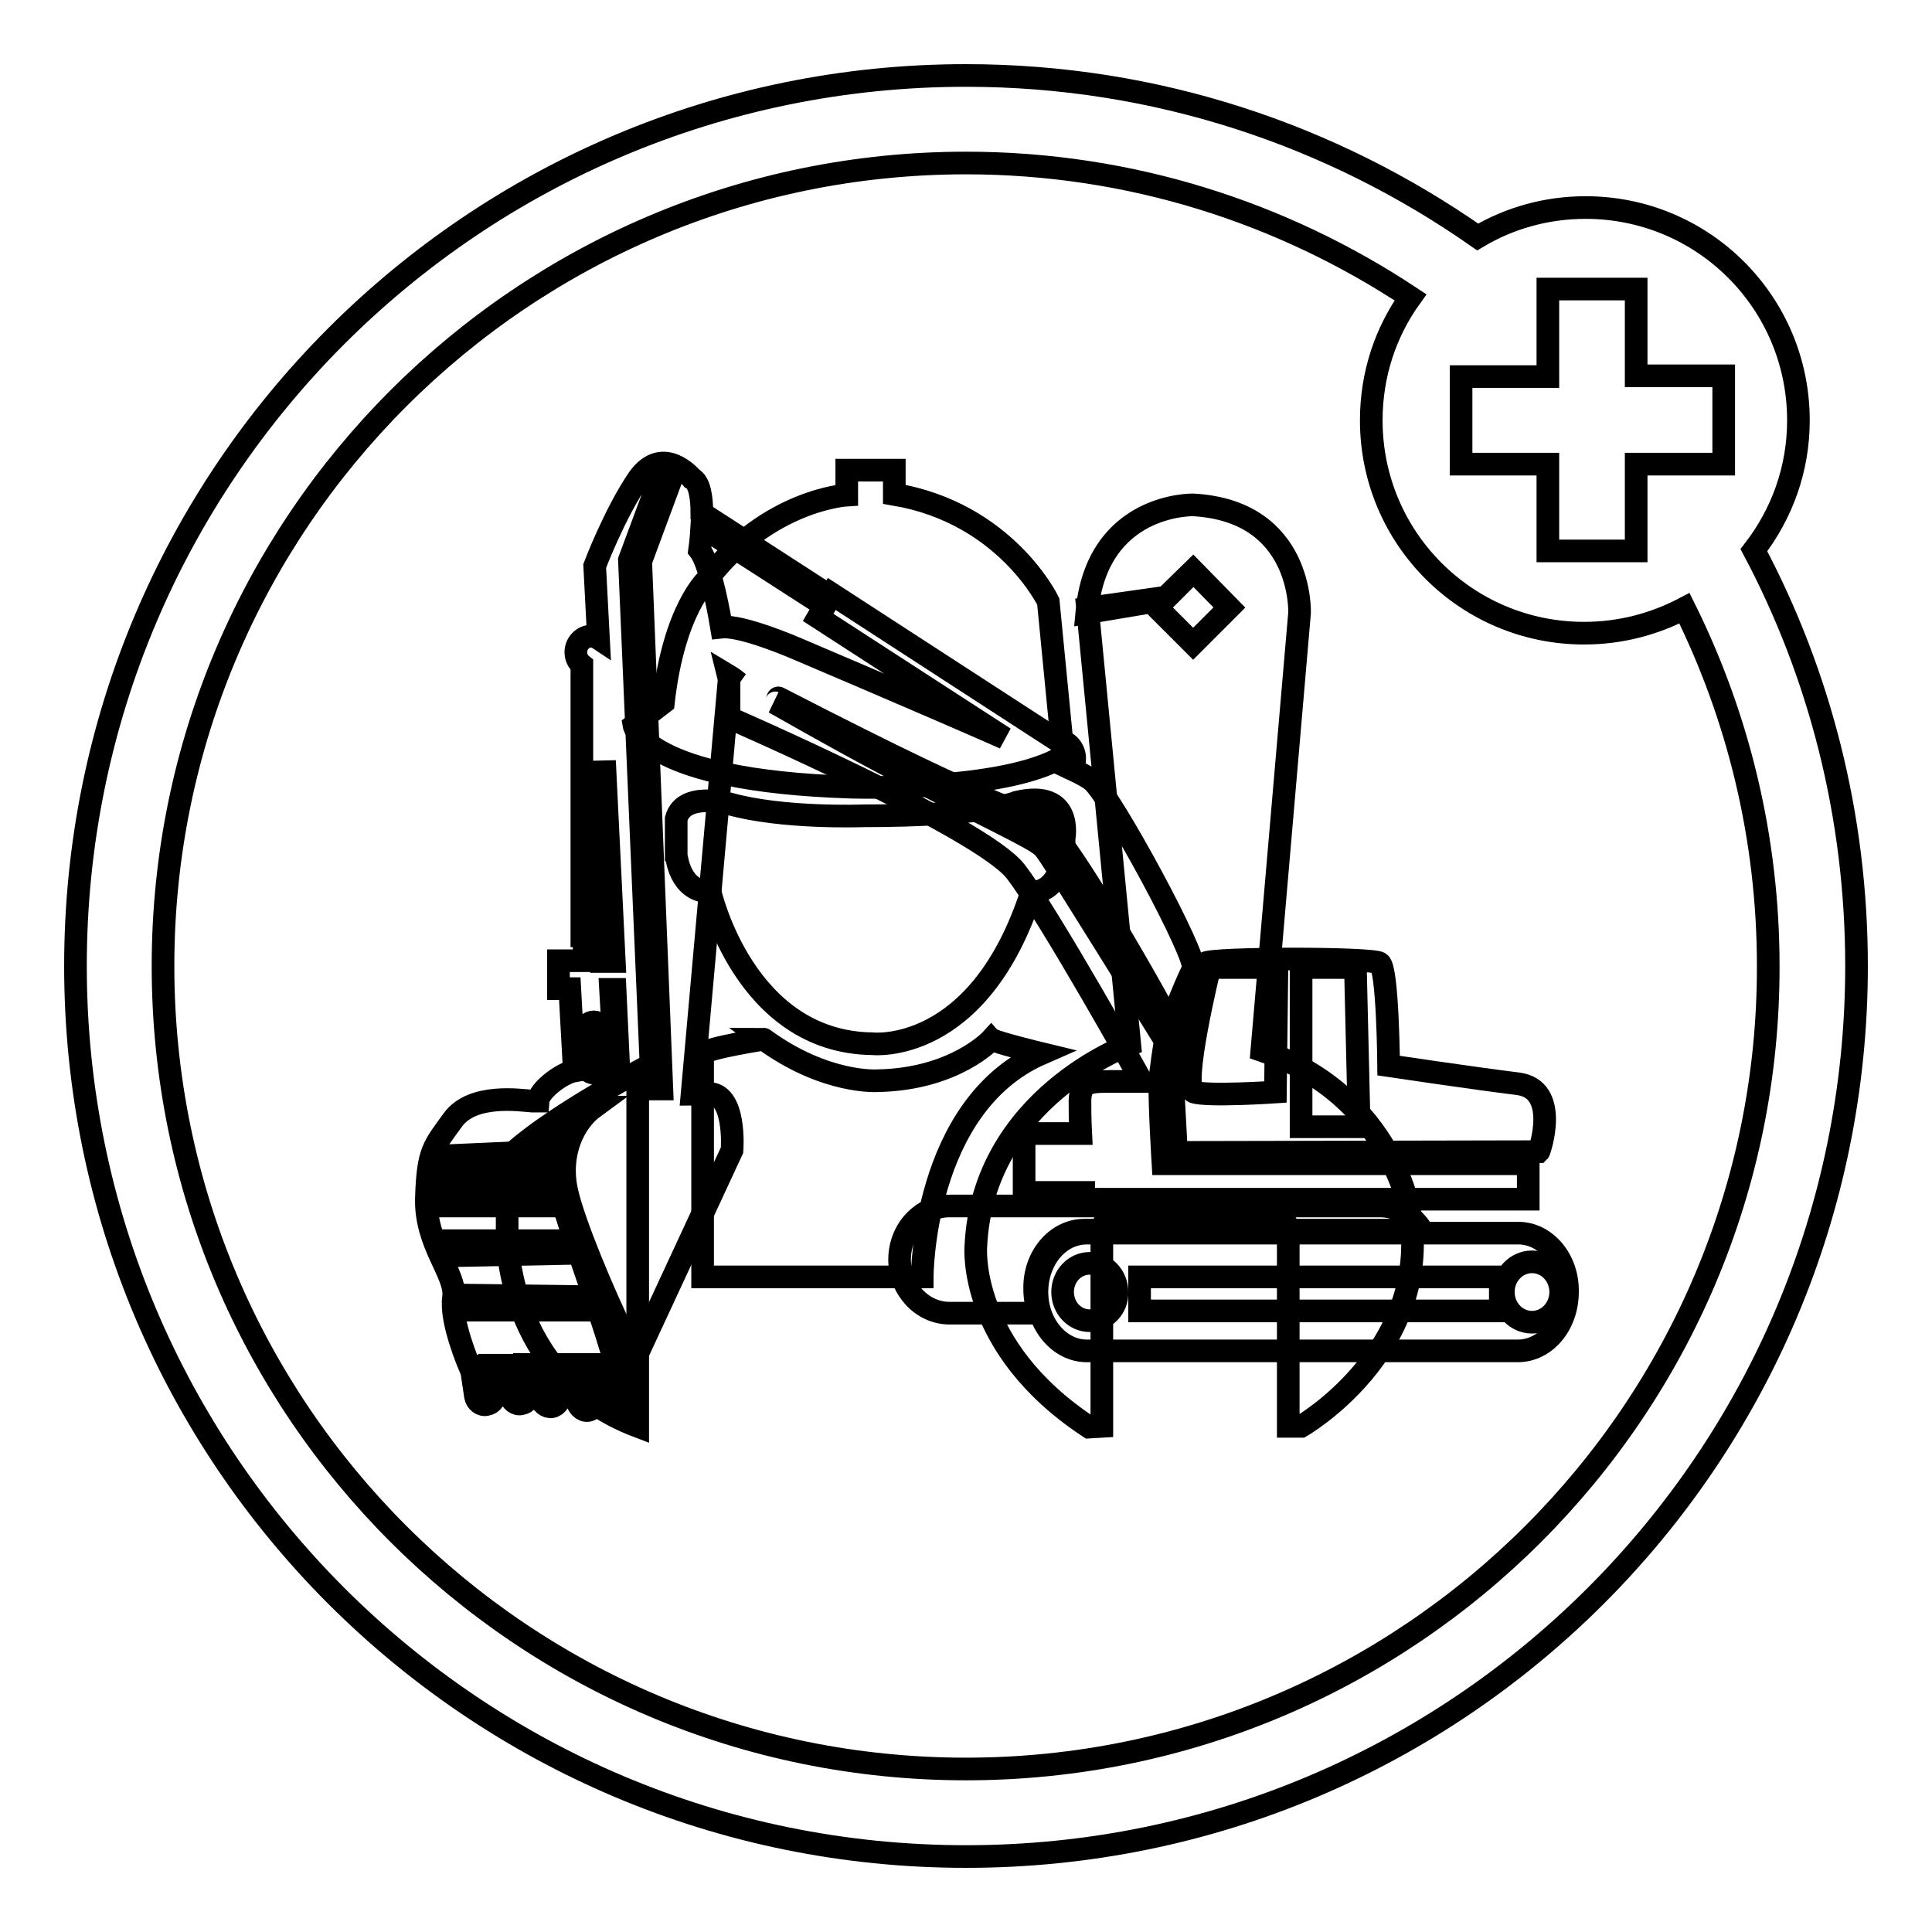 <?xml version="1.0" encoding="utf-8"?>
<!-- Svg Vector Icons : http://www.onlinewebfonts.com/icon -->
<!DOCTYPE svg PUBLIC "-//W3C//DTD SVG 1.1//EN" "http://www.w3.org/Graphics/SVG/1.1/DTD/svg11.dtd">
<svg version="1.1" xmlns="http://www.w3.org/2000/svg" xmlns:xlink="http://www.w3.org/1999/xlink" x="0px" y="0px" viewBox="0 0 256 256" enable-background="new 0 0 256 256" xml:space="preserve">
<g><g><path stroke-width="3" fill-opacity="0" stroke="#000000"  d="M143.7,163h44.7c-1.2-1.9-3.2-3.2-5.5-3.2h-57.1c-3.7,0-6.6,3.2-6.6,7.1c0,3.9,3,7.1,6.6,7.1h11.9c-0.4-1-0.6-2-0.6-3.2C137,166.5,140,163,143.7,163z"/><path stroke-width="3" fill-opacity="0" stroke="#000000"  d="M201.2,163.4H144c-3.7,0-6.6,3.5-6.6,7.8c0,4.3,3,7.8,6.6,7.8h57.1c3.7,0,6.6-3.5,6.6-7.8C207.8,166.9,204.8,163.4,201.2,163.4z M144.4,175c-2,0-3.6-1.7-3.6-3.8s1.6-3.8,3.6-3.8s3.6,1.7,3.6,3.8C148.1,173.3,146.4,175,144.4,175z M198.8,173.7h-47.8v-4.5h47.8L198.8,173.7L198.8,173.7z M203,175.2c-2.1,0-3.8-1.8-3.8-4s1.7-4,3.8-4c2.1,0,3.8,1.8,3.8,4C206.8,173.4,205.1,175.2,203,175.2z"/><path stroke-width="3" fill-opacity="0" stroke="#000000"  d="M154.1,154.2c0,0-0.5-8.1-0.4-10.8c0-1.2,0.7-5.5,0.7-5.5s-14.6-23.6-15.6-24.9c-1-1.4-0.5-1.1-14.6-8.2c-8.2-4.1-16.3-8.7-21.6-11.7c0.5,0.2,0.3-0.8,0.6-0.6c32.6,16.8,29.6,13.5,35.4,16.9c2.7,1.6,16,24.9,16.2,25.9s1.8-4,3.3-6.9c0.7-1.5-10.8-22.7-13.3-24.9c-0.3-0.3-1.3-0.9-2.8-1.6c0.3-0.4,0.4-0.9,0.4-1.4c0-1.3-1-2.4-2.3-2.4l-29.9-19.4l-1.8,3.1l24.7,16C121.5,92.7,105.7,86,105.7,86s-7.3-3.2-10.1-2.9c-0.7-4.2-1.8-8.8-2.9-10.2c0,0,0.2-1.4,0.3-3.1l16.3,10.5L110,79L93,68c0-2.1-0.3-4.1-1.3-4.6c0,0-3.8-4.6-7.1,0C81.4,68.1,78.8,75,78.8,75l0.5,9.6c-0.3-0.2-0.7-0.3-1-0.3c-1.1,0-2,1-2,2.1c0,0.7,0.3,1.3,0.8,1.7v35.9h0.3v3.3h-3.4v3.7h1.5l0.6,10.9c-1.7,0.3-4.7,2.6-4.8,4c-0.3,0-0.6,0-0.8,0c-1.5-0.1-7.9-1.1-10.5,2.5s-3.3,4.1-3.5,10.3c-0.2,6.2,4,10.1,3.6,13.2c-0.5,3.1,2.1,9.1,2.1,9.1h0.2l0.6,4c0.1,0.7,0.8,1.3,1.5,1.1c0.7-0.1,1.2-0.8,1.1-1.6l-0.5-3.6H67l0.6,4c0.1,0.7,0.8,1.3,1.5,1.1c0.7-0.1,1.2-0.8,1.1-1.6l-0.5-3.6H71l0.6,4.3c0.1,0.8,0.8,1.4,1.5,1.3c0.7-0.1,1.2-0.9,1.1-1.7l-0.6-3.9h2.1l0.7,4.6c0.1,0.9,0.8,1.6,1.5,1.5c0.7-0.1,1.2-1,1-1.9l-0.6-4.2h0.7l1,4.7c0.2,0.9,0.9,1.6,1.6,1.4c0.7-0.2,1.1-1,0.9-2c-1.3-8.2-9.9-28.2-9.1-31.7c0.7-2.8,2.6-5.2,3.7-6.5c0.5,0,1.1,0,1.6,0c-2.6,1.9-4.7,6.1-3.6,11.1c0.9,4.2,5,13.9,7.7,19.4c1.2,2.5,1.2,3.2,1.2,3.2l13-28c0,0,0.6-7.8-3.3-7.5c-0.6,0-1.3,0.1-2,0.1l4.9-54.8c0,0,0-0.3-0.1-0.7c0.5,0.3,0.9,0.6,1.4,1l0,0c-0.8-0.5-1.3-0.8-1.3-0.8v0.5v4.9c0,0,33.6,14.6,38,20.4c4.4,5.7,16.7,27.8,16.7,27.8c-1.4,0-3.1,0-4.4,0c-2.6,0-3.7,0.1-3.8,2.5c0,0.8,0,2.5,0.1,4.4h-7.5v7.8h7.9c0,0.5,0,0.9,0,0.9h2.2h8.4h48.3v-4.7H154.1L154.1,154.2z M83.4,74.2l4.2-11.3l1.3,0.7l-4,10.8l2.8,69.9l-1.3,0L83.4,74.2L83.4,74.2z M82,141.8c-0.3-0.1-0.5-0.2-0.5-0.2l-0.6-10.5h0.6L82,141.8z M79.7,124.1h0.4v-23.3l1.3,26.6h-1.7V124.1z M57.9,153.2l13.4-0.6l0.1,2.1l-13.7,0.7L57.9,153.2z M57.3,157.4h14l0.7,2.4H57.5L57.3,157.4z M77.6,173.6l-16.4,0l-0.3-2l15.8,0.2L77.6,173.6z M74.2,164.4l0.5,1.7l-15.3,0.3l-0.7-2H74.2z M77.5,140.9v-4.2c0-0.7,0.5-1.3,1.2-1.3c0.6,0,1.2,0.6,1.2,1.3v4.2c0,0.7-0.5,1.3-1.2,1.3C78.1,142.2,77.5,141.6,77.5,140.9z"/><path stroke-width="3" fill-opacity="0" stroke="#000000"  d="M201.1,143.6c-5.7-0.7-17.1-2.4-17.1-2.4s-0.1-12.9-1.2-13.6c-1.1-0.7-22-0.7-23.1,0c-1.1,0.7-3.8,11.1-4.2,14.9c-0.1,0.7,0,2,0,3c0.3,5.9,0.4,7.2,0.4,7.2l48-0.1C204,152.5,206.8,144.3,201.1,143.6z M169,144.7c0,0-9,0.6-10.8,0c-1.8-0.6,2.1-16.5,2.1-16.5h8.9L169,144.7z M172.4,149.3v-21.1h7.2l0.5,21.1H172.4z"/><path stroke-width="3" fill-opacity="0" stroke="#000000"  d="M67.2,153.5v10c0,0-0.4,18.8,17.3,25.5V142C84.5,142,72.2,148.5,67.2,153.5L67.2,153.5z M93.1,139.6v29.6h29.1c0,0,0-22.7,15.8-29.6c0,0-6.2-1.5-6.6-1.9c0,0-4.8,5.3-15.1,5.5c0,0-6.9,0.5-15.1-5.5C101.3,137.7,94,138.8,93.1,139.6L93.1,139.6z M94.1,118.2c0,0,4.5,19.9,21.5,20.1c0,0,14.1,1.6,21.1-20.1c0,0,4.3,0.5,4.3-7.1c0,0,1.3-6.6-6.3-4.8c0,0-3.8,1.8-20.4,1.8c0,0-10.6,0.4-17.7-1.6c0,0-6-1.7-7,2v4.9C89.7,113.5,90,118.1,94.1,118.2L94.1,118.2z M84,96.1c0,0,1.2,7.3,28.6,8.2c0,0,20.4,0.7,28.3-4.1l-2-20.5c0,0-5.6-11.7-20.4-14.2v-3.2h-6.3l0,3.3c0,0-10.4,0.6-18.5,11.2c0,0-4.4,3.9-5.8,16.3L84,96.1L84,96.1z M146,189v-26.4c0,0,0.6-1.5,2.2-1.5H169c0,0,1.4,0.3,1.7,1.7V189h1.7c0,0,17.1-9.8,14.5-27.9c0,0-2.1-15.8-19.7-21.9l5-58c0,0,0.5-13.5-14.1-14.3c0,0-12.8-0.3-14.1,14.3l10.1-1.7l4-3.9l4.8,4.9l-4.8,4.8l-4.8-4.8l1.4-1.4l-10.6,1.5l5.6,57.8c0,0-19.5,7-20.4,26.8c0,0-1.1,13.3,15,23.9L146,189L146,189L146,189z"/><path stroke-width="3" fill-opacity="0" stroke="#000000"  d="M232.4,72.9c3.7-4.8,5.9-10.7,5.9-17.2c0-15.6-12.6-28.2-28.2-28.2c-5.2,0-10.1,1.4-14.3,3.9C176.5,17.9,153.2,10,128,10C62.8,10,10,62.8,10,128c0,65.2,52.8,118,118,118c65.2,0,118-52.8,118-118C246,108.1,241.1,89.3,232.4,72.9z M193.6,49.9h11.5V38.3h11.7v11.5h11.6v11.7h-11.6v11.5h-11.7V61.5h-11.5V49.9z M128,234.4c-58.7,0-106.4-47.6-106.4-106.4C21.6,69.3,69.3,21.6,128,21.6c21.8,0,42,6.6,58.9,17.8c-3.3,4.6-5.2,10.2-5.2,16.3c0,15.6,12.6,28.2,28.2,28.2c4.8,0,9.3-1.2,13.3-3.3c7.1,14.3,11.1,30.4,11.1,47.4C234.4,186.7,186.7,234.4,128,234.4z"/></g></g>
</svg>